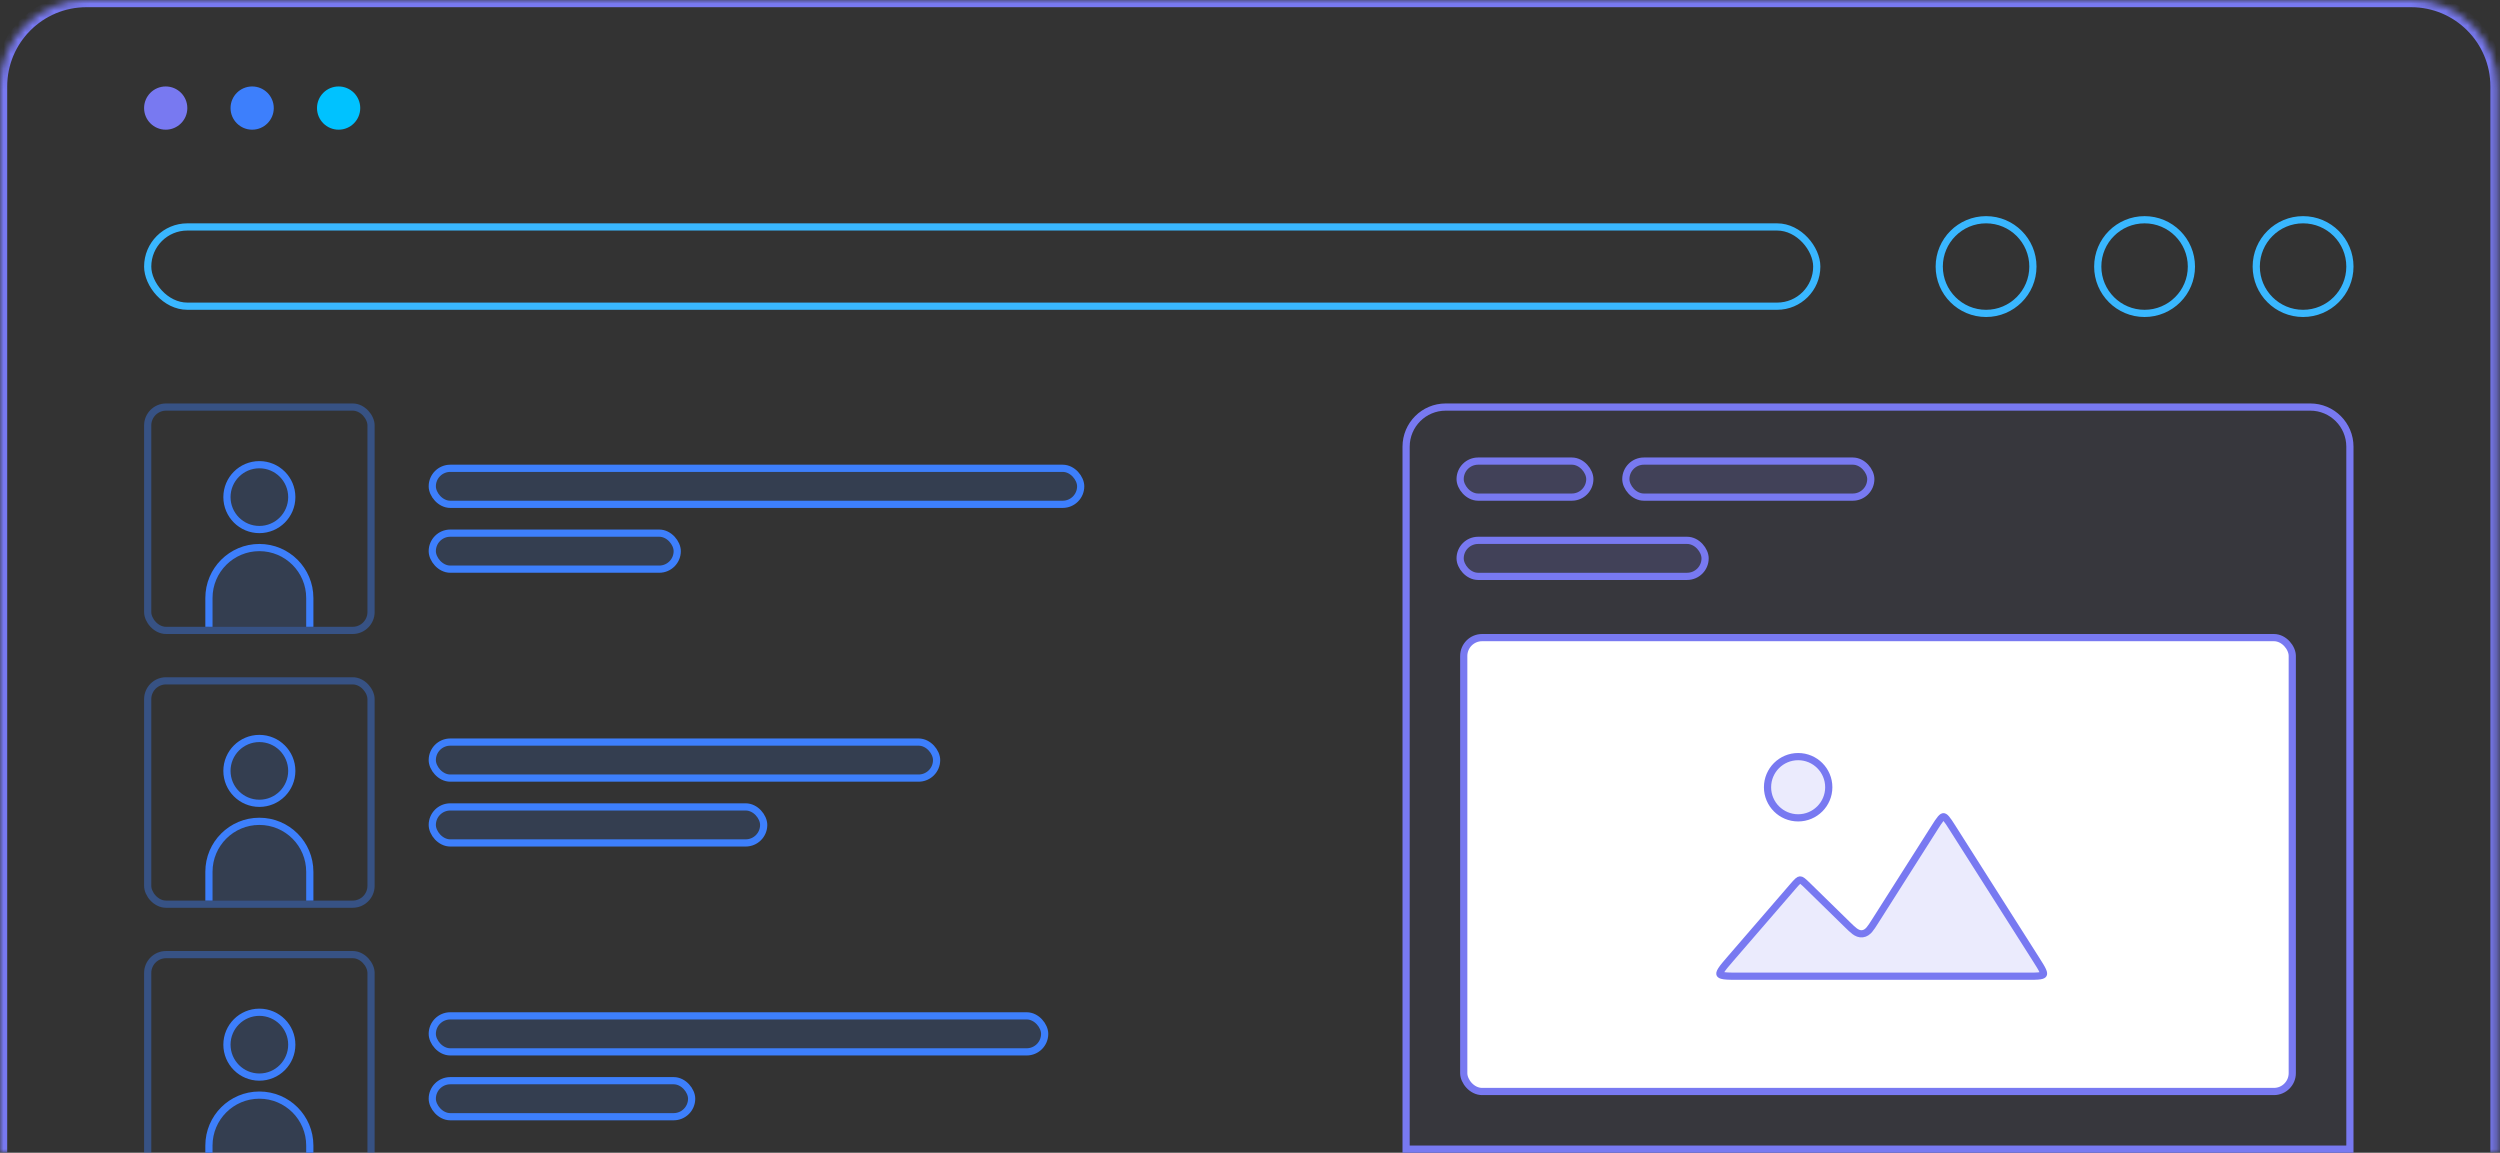 <svg width="347" height="160" viewBox="0 0 347 160" fill="none" xmlns="http://www.w3.org/2000/svg">
<rect x="0" y="0" width="347" height="160" fill="#333333" stroke="none"/>
<g clip-path="url(#clip0_1142_1004)">
<mask id="path-1-inside-1_1142_1004" fill="white">
<path d="M0 12C0 5.373 5.373 0 12 0H334.667C341.294 0 346.667 5.373 346.667 12V160H0V12Z"/>
</mask>
<circle cx="23" cy="15" r="3" fill="#7879F1"/>
<circle cx="35" cy="15" r="3" fill="#3D7FFC"/>
<circle cx="47" cy="15" r="3" fill="#00C2FF"/>
<rect x="20.5" y="31.5" width="231.667" height="11" rx="5.5" stroke="#39B7FF"/>
<circle cx="275.667" cy="37" r="6.5" stroke="#39B7FF"/>
<circle cx="297.667" cy="37" r="6.5" stroke="#39B7FF"/>
<circle cx="319.667" cy="37" r="6.5" stroke="#39B7FF"/>
<rect x="20.5" y="56.5" width="31" height="31" rx="2.548" stroke="#3D7FFC" stroke-opacity="0.4"/>
<path d="M40.5 69C40.5 71.485 38.485 73.5 36 73.5C33.515 73.5 31.5 71.485 31.5 69C31.5 66.515 33.515 64.5 36 64.5C38.485 64.5 40.5 66.515 40.5 69Z" fill="#3D7FFC" fill-opacity="0.15" stroke="#3D7FFC"/>
<path d="M43 87V83C43 79.134 39.866 76 36 76V76C32.134 76 29 79.134 29 83V87" stroke="#3D7FFC"/>
<path d="M43 87V83C43 79.134 39.866 76 36 76C32.134 76 29 79.134 29 83V87H43Z" fill="#3D7FFC" fill-opacity="0.15"/>
<rect x="60" y="65" width="90" height="5" rx="2.5" fill="#3D7FFC" fill-opacity="0.15" stroke="#3D7FFC"/>
<rect x="60" y="74" width="34" height="5" rx="2.5" fill="#3D7FFC" fill-opacity="0.15" stroke="#3D7FFC"/>
<rect x="20.5" y="94.5" width="31" height="31" rx="2.548" stroke="#3D7FFC" stroke-opacity="0.4"/>
<path d="M40.5 107C40.5 109.485 38.485 111.5 36 111.5C33.515 111.5 31.5 109.485 31.5 107C31.5 104.515 33.515 102.5 36 102.5C38.485 102.5 40.5 104.515 40.5 107Z" fill="#3D7FFC" fill-opacity="0.15" stroke="#3D7FFC"/>
<path d="M43 125V121C43 117.134 39.866 114 36 114V114C32.134 114 29 117.134 29 121V125" stroke="#3D7FFC"/>
<path d="M43 125V121C43 117.134 39.866 114 36 114C32.134 114 29 117.134 29 121V125H43Z" fill="#3D7FFC" fill-opacity="0.15"/>
<rect x="60" y="103" width="70" height="5" rx="2.5" fill="#3D7FFC" fill-opacity="0.15" stroke="#3D7FFC"/>
<rect x="60" y="112" width="46" height="5" rx="2.5" fill="#3D7FFC" fill-opacity="0.15" stroke="#3D7FFC"/>
<rect x="20.5" y="132.5" width="31" height="31" rx="2.548" stroke="#3D7FFC" stroke-opacity="0.4"/>
<path d="M40.5 145C40.5 147.485 38.485 149.5 36 149.5C33.515 149.5 31.5 147.485 31.5 145C31.5 142.515 33.515 140.5 36 140.5C38.485 140.5 40.5 142.515 40.5 145Z" fill="#3D7FFC" fill-opacity="0.15" stroke="#3D7FFC"/>
<path d="M43 163V159C43 155.134 39.866 152 36 152V152C32.134 152 29 155.134 29 159V163" stroke="#3D7FFC"/>
<path d="M43 163V159C43 155.134 39.866 152 36 152C32.134 152 29 155.134 29 159V163H43Z" fill="#3D7FFC" fill-opacity="0.15"/>
<rect x="60" y="141" width="85" height="5" rx="2.5" fill="#3D7FFC" fill-opacity="0.15" stroke="#3D7FFC"/>
<rect x="60" y="150" width="36" height="5" rx="2.5" fill="#3D7FFC" fill-opacity="0.15" stroke="#3D7FFC"/>
<path d="M195.167 62C195.167 58.962 197.629 56.5 200.667 56.5H320.667C323.704 56.5 326.167 58.962 326.167 62V159.5H195.167V62Z" fill="#7879F1" fill-opacity="0.05"/>
<path d="M195.167 62C195.167 58.962 197.629 56.5 200.667 56.5H320.667C323.704 56.5 326.167 58.962 326.167 62V159.5H195.167V62Z" stroke="#7879F1"/>
<rect x="202.667" y="64" width="18" height="5" rx="2.5" fill="#7879F1" fill-opacity="0.15" stroke="#7879F1"/>
<rect x="225.667" y="64" width="34" height="5" rx="2.5" fill="#7879F1" fill-opacity="0.15" stroke="#7879F1"/>
<rect x="202.667" y="75" width="34" height="5" rx="2.5" fill="#7879F1" fill-opacity="0.15" stroke="#7879F1"/>
<rect x="203.167" y="88.5" width="115" height="63" rx="2.548" fill="white"/>
<rect x="203.167" y="88.5" width="115" height="63" rx="2.548" stroke="#7879F1"/>
<path d="M283.618 135.241C283.591 135.29 283.521 135.383 283.131 135.441C282.739 135.499 282.181 135.5 281.36 135.5H264.263H254.513H241.371C240.411 135.5 239.749 135.499 239.288 135.432C238.818 135.364 238.752 135.253 238.731 135.208C238.71 135.163 238.67 135.04 238.926 134.64C239.176 134.248 239.609 133.745 240.236 133.019L248.796 123.111C249.131 122.723 249.35 122.471 249.535 122.308C249.71 122.155 249.794 122.136 249.849 122.134C249.904 122.131 249.989 122.143 250.176 122.281C250.374 122.428 250.613 122.661 250.98 123.02L256.405 128.326L256.431 128.352C256.816 128.728 257.143 129.048 257.435 129.262C257.745 129.489 258.092 129.654 258.508 129.606C258.924 129.558 259.224 129.317 259.474 129.026C259.709 128.751 259.955 128.365 260.243 127.91L260.263 127.879L268.49 114.926C268.879 114.314 269.141 113.905 269.369 113.64C269.592 113.383 269.698 113.365 269.756 113.365C269.815 113.365 269.921 113.383 270.144 113.64C270.372 113.905 270.634 114.314 271.023 114.926L282.627 133.196C283.067 133.889 283.365 134.36 283.526 134.722C283.686 135.083 283.645 135.192 283.618 135.241Z" fill="#7879F1" fill-opacity="0.15" stroke="#7879F1"/>
<path d="M253.833 109.268C253.833 111.615 251.93 113.518 249.583 113.518C247.236 113.518 245.333 111.615 245.333 109.268C245.333 106.921 247.236 105.018 249.583 105.018C251.93 105.018 253.833 106.921 253.833 109.268Z" fill="#7879F1" fill-opacity="0.15" stroke="#7879F1"/>
</g>
<path d="M-1 12C-1 4.82 4.82 -1 12 -1H334.667C341.846 -1 347.667 4.82 347.667 12H345.667C345.667 5.925 340.742 1 334.667 1H12C5.925 1 1 5.925 1 12H-1ZM346.667 160H0H346.667ZM-1 160V12C-1 4.82 4.82 -1 12 -1V1C5.925 1 1 5.925 1 12V160H-1ZM334.667 -1C341.846 -1 347.667 4.82 347.667 12V160H345.667V12C345.667 5.925 340.742 1 334.667 1V-1Z" fill="#7879F1" mask="url(#path-1-inside-1_1142_1004)"/>
<defs>
<clipPath id="clip0_1142_1004">
<path d="M0 12C0 5.373 5.373 0 12 0H334.667C341.294 0 346.667 5.373 346.667 12V160H0V12Z" fill="white"/>
</clipPath>
</defs>
</svg>

